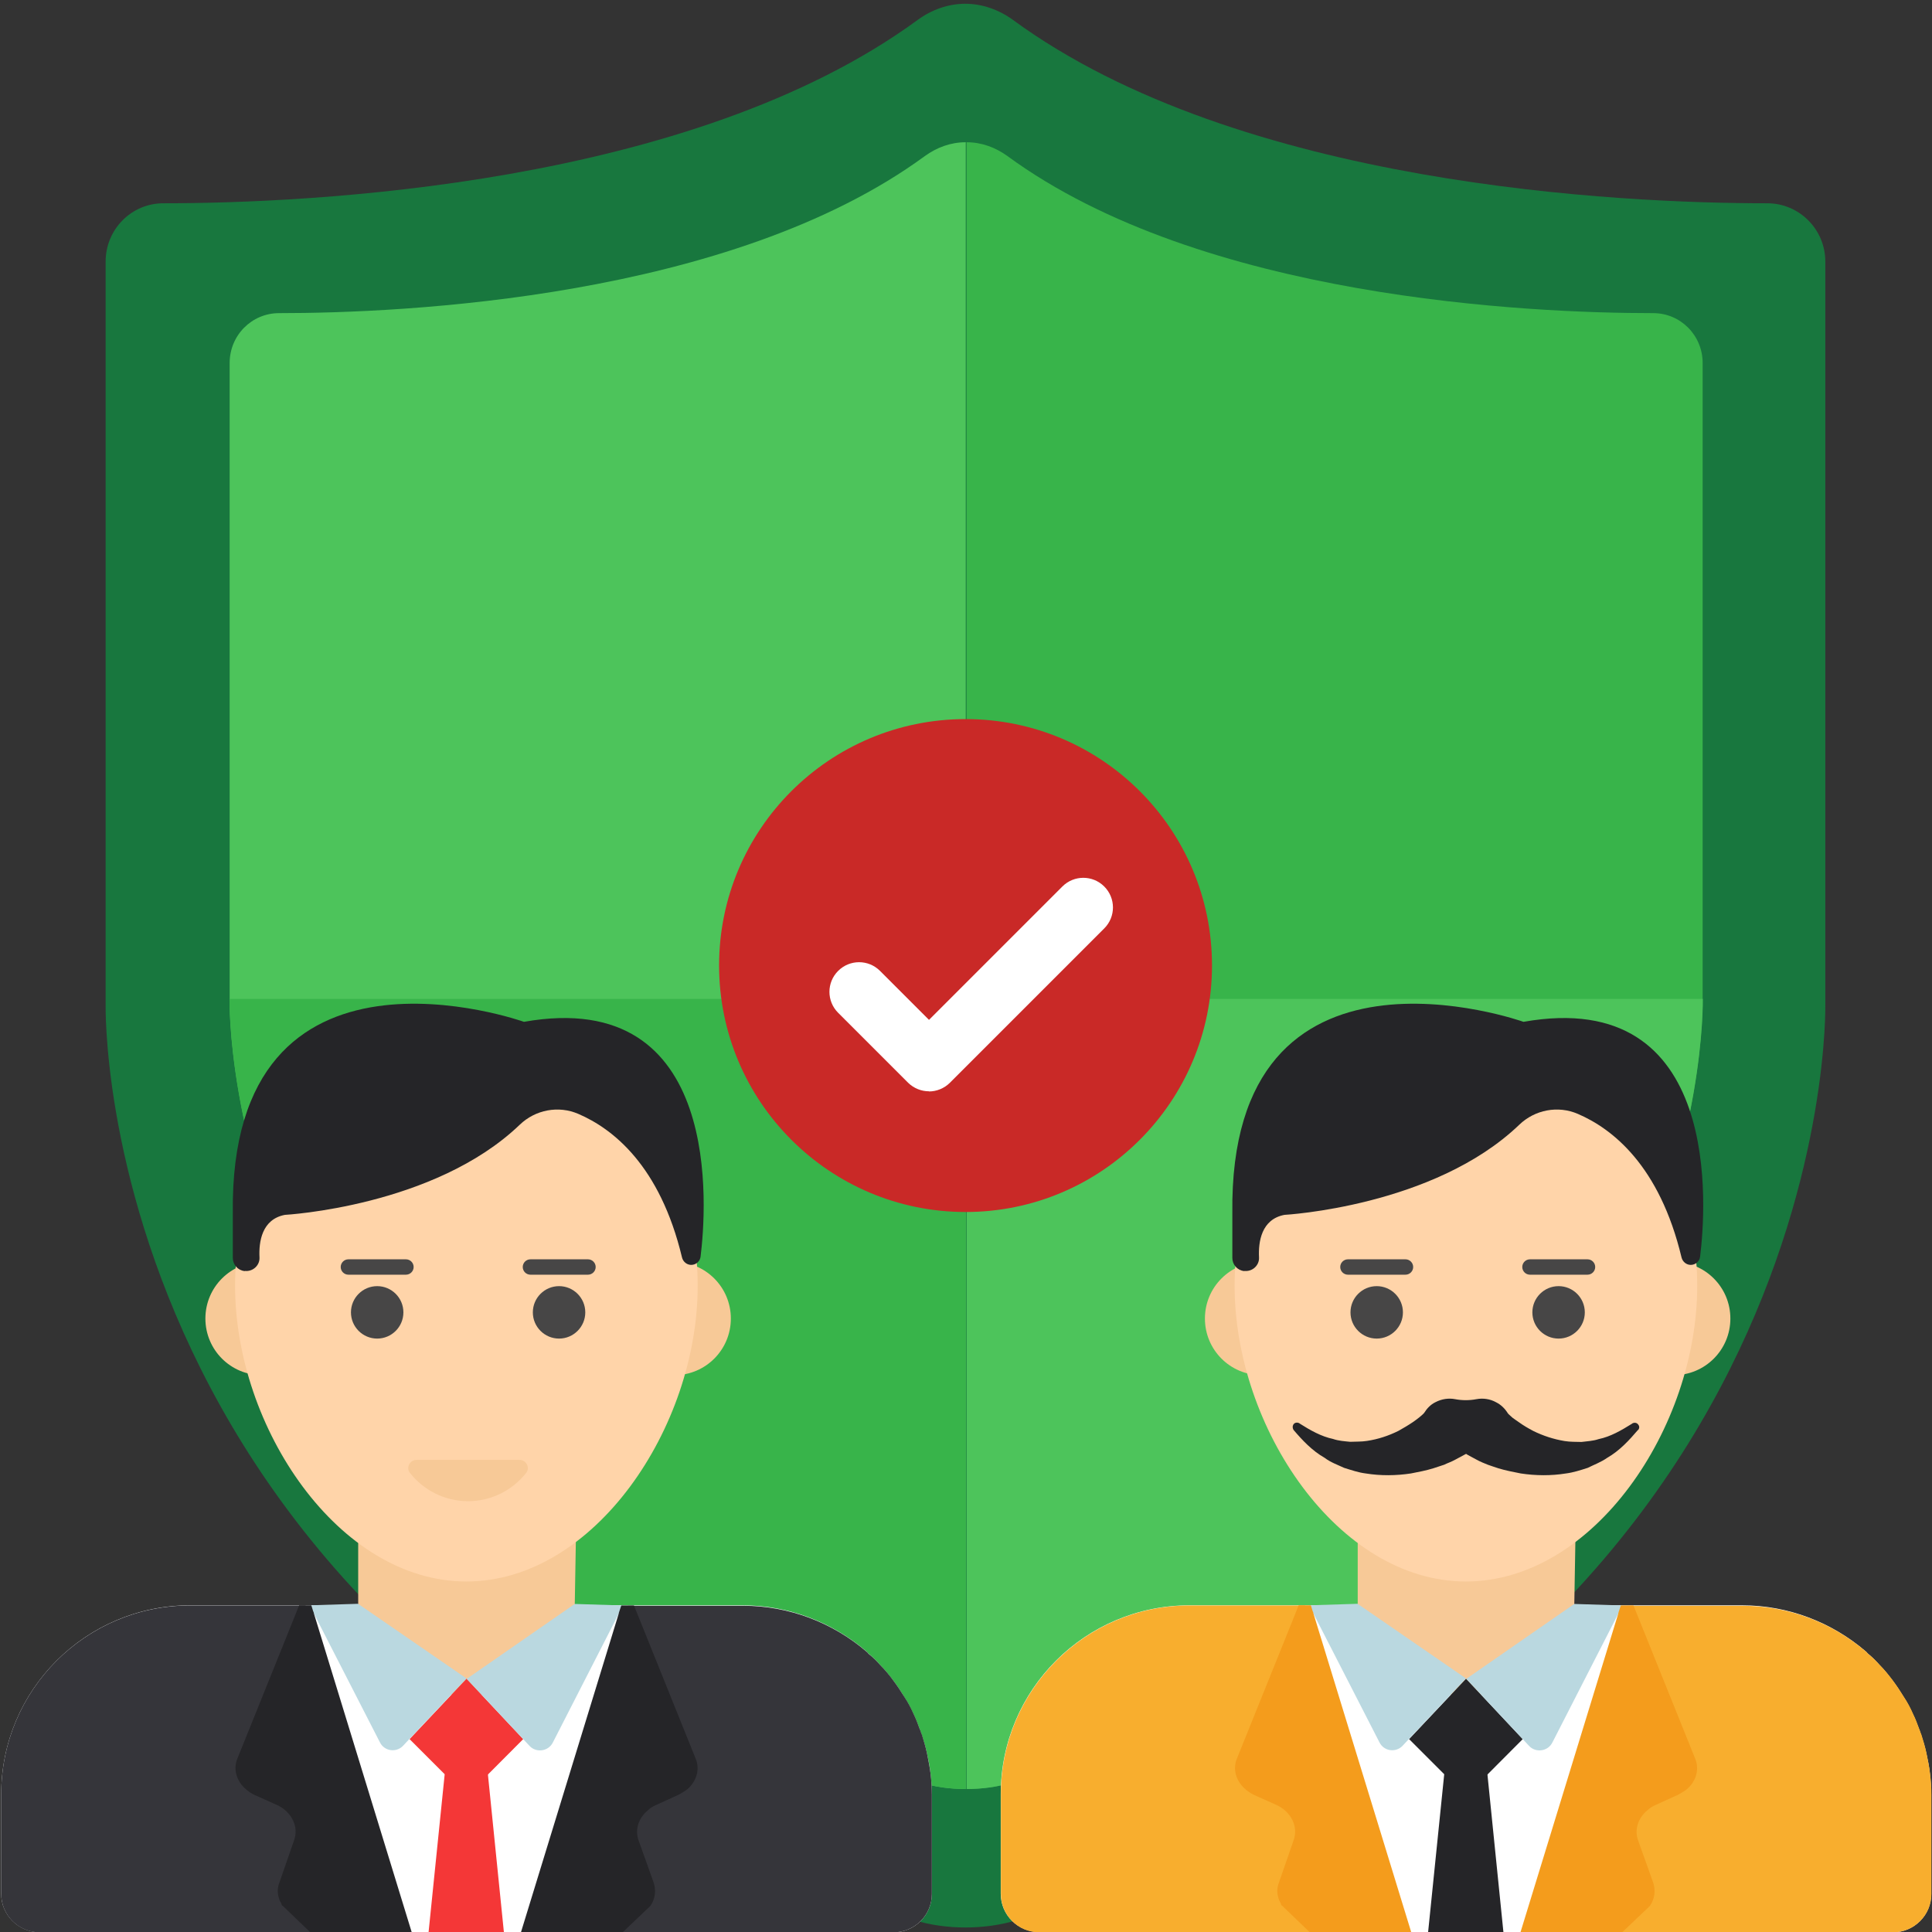 <svg xmlns="http://www.w3.org/2000/svg" id="safety" viewBox="0 0 128.21 128.21"><rect x="0" y="0" width="128.21" height="128.21" fill="#333333" stroke="none"/><g><path d="M67.54,127.41c-1.13,.34-2.3,.5-3.47,.5s-2.34-.16-3.46-.5C5.98,110.91,7.01,66.65,7.01,66.65V17.36c0-2.14,1.71-3.87,3.83-3.87,9.61,0,34.99-1.13,50.06-12.17,.93-.68,2.03-1.07,3.16-1.07s2.24,.4,3.16,1.07c15.07,11.04,40.45,12.17,50.06,12.17,2.12,0,3.85,1.73,3.85,3.87v49.28s1.01,44.26-53.59,60.76Z" style="fill:#18773e"></path><g><g><path d="M64.08,9.44s0,0-.01,0c-.97,0-1.9,.34-2.7,.92-12.9,9.45-34.63,10.42-42.85,10.42-1.82,0-3.28,1.48-3.28,3.31v42.19s-.88,37.89,45.88,52.02c.95,.29,1.95,.42,2.96,.42,0,0,0,0,.01,0V9.44Z" style="fill:#4dc45b"></path><path d="M15.23,66.3c0,.34-.67,37.94,45.88,52,.95,.29,1.95,.42,2.96,.42,0,0,0,0,.01,0v-52.43H15.23Z" style="fill:#38b44a"></path></g><g><path d="M64.15,9.44s0,0,.01,0c.97,0,1.9,.34,2.7,.92,12.9,9.45,34.63,10.42,42.85,10.42,1.82,0,3.28,1.48,3.28,3.31v42.19s.88,37.89-45.88,52.02c-.95,.29-1.95,.42-2.96,.42,0,0,0,0-.01,0V9.44Z" style="fill:#38b44a"></path><path d="M113,66.3c0,.34,.67,37.94-45.88,52-.95,.29-1.95,.42-2.96,.42,0,0,0,0-.01,0v-52.43h48.85Z" style="fill:#4dc45b"></path></g></g></g><g><path d="M80.43,64.07c0,9.03-7.32,16.36-16.35,16.36s-16.36-7.33-16.36-16.36,7.32-16.35,16.36-16.35,16.35,7.32,16.35,16.35Z" style="fill:#c92927"></path><path d="M61.65,72.42c-.5,0-1-.19-1.39-.57l-4.64-4.64c-.77-.77-.77-2.01,0-2.78,.77-.77,2.01-.77,2.78,0l3.25,3.25,8.85-8.85c.77-.77,2.01-.77,2.78,0,.77,.77,.77,2.01,0,2.78l-10.24,10.24c-.38,.38-.89,.58-1.39,.58Z" style="fill:#fff"></path></g><g><g><path d="M111.07 91.26c2.08 0 3.76-1.68 3.76-3.76s-1.68-3.76-3.76-3.76h-8.15v7.52h8.15ZM83.72 91.26c-2.08 0-3.76-1.68-3.76-3.76s1.68-3.76 3.76-3.76h8.15v7.52h-8.15Zm0 0" style="fill:#f7c997"></path></g><path d="M125.62,128.23c1.4,0,2.54-1.14,2.54-2.54v-6.59c0-.48-.03-.93-.09-1.41-.05-.48-.14-.91-.24-1.36-.09-.42-.21-.81-.34-1.2-.05-.12-.09-.27-.14-.39-.13-.34-.24-.66-.4-.97-.18-.42-.39-.81-.63-1.17-.24-.4-.48-.76-.75-1.12-.27-.35-.54-.69-.84-.99-.24-.27-.51-.54-.78-.76-.06-.05-.09-.12-.15-.15l-.03-.03c-2.2-1.87-5.06-3.02-8.17-3.02h-36.66c-6.92,0-12.53,5.61-12.53,12.53v6.61c0,1.4,1.14,2.54,2.54,2.54h56.67Z" style="fill:#fff"></path><path d="M104.38,112.46h-14.28v-18.14h14.58l-.31,18.14Zm0,0" style="fill:#f7c997"></path><polygon points="99.77 128.23 98.71 117.77 98.71 117.74 95.84 117.74 94.77 128.23 99.77 128.23" style="fill:#252528"></polygon><path d="M101.05,115.41l-2.84,2.85c-.51,.51-1.34,.51-1.85,0l-2.85-2.85,3.78-4.01,3.76,4.01Z" style="fill:#252528"></path><path d="m97.28 111.39-3.78 4.01-.43.46c-.46.47-1.24.35-1.53-.24l-4.66-9.09 3.21-.1 7.16 4.93.03.03ZM107.67 106.54l-4.65 9.09c-.29.59-1.09.71-1.54.24l-.43-.46-3.76-4.01h.03s7.15-4.96 7.15-4.96l3.21.1Z" style="fill:#bad8e0"></path><path d="M125.63 128.23c1.4 0 2.54-1.14 2.54-2.54v-6.59c0-.48-.03-.93-.09-1.42-.06-.48-.15-.9-.24-1.36-.09-.42-.21-.81-.33-1.2-.06-.12-.09-.27-.15-.39-.12-.33-.24-.66-.39-.96-.18-.42-.39-.81-.63-1.17-.24-.39-.48-.75-.75-1.11-.27-.36-.54-.69-.84-.99-.24-.27-.51-.54-.78-.75-.06-.06-.09-.12-.15-.15l-.03-.03c-2.2-1.87-5.06-3.01-8.16-3.01h-7.62l-.48 1.57-6.32 20.12h24.44ZM93.4 128.23l-6.32-20.12-.48-1.57h-7.65c-6.92 0-12.53 5.61-12.53 12.53v6.62c0 1.4 1.14 2.54 2.54 2.54h24.44Z" style="fill:#f8ae2e"></path><path d="M82.68 118.77c.15.12.33.24.51.33l1.54.69c.96.45 1.45 1.45 1.11 2.35l-.96 2.77c-.15.36-.15.72-.03 1.08.03.12.09.24.15.33 0 .06.03.09.06.15h.03l1.82 1.75h6.74l-6.48-21.12-.03-.12-.03-.06-.12-.39h-.81l-.42 1.05-3.68 9.13c-.3.72-.03 1.54.6 2.05ZM107.65 128.23l1.84-1.75c.33-.48.39-1.05.21-1.57l-.99-2.77c-.27-.72 0-1.51.63-2.02.12-.12.3-.24.51-.33l1.51-.69c.18-.09.36-.21.54-.33.63-.51.9-1.33.6-2.05l-4.1-10.18h-.84l-.15.45-.03.12-6.48 21.12h6.75Z" style="fill:#f49c1c"></path><g><path d="M112.63,85.32c0,9.41-6.87,19.63-15.35,19.63s-15.35-10.22-15.35-19.63,6.87-17.04,15.35-17.04,15.35,7.63,15.35,17.04Z" style="fill:#ffd4a9"></path><path d="M82.58,84.34c.53,.06,1-.37,.97-.9-.05-1.02,.15-2.53,1.69-2.82,0,0,9.91-.54,15.58-5.98,1.04-1,2.57-1.29,3.89-.72,2.28,.98,5.42,3.42,6.88,9.53,.07,.28,.32,.49,.61,.49h0c.31,0,.58-.23,.62-.54,.38-3.06,1.59-17.95-11.72-15.59,0,0-19.57-6.98-19.32,12.7v2.97c0,.44,.33,.82,.78,.87h.03Z" style="fill:#252528"></path></g><g><path d="M93.1 87.09c0 .96-.78 1.74-1.74 1.74s-1.74-.78-1.74-1.74.78-1.74 1.74-1.74 1.74.78 1.74 1.74ZM93.27 84.59h-3.82c-.28 0-.51-.23-.51-.51s.23-.51.51-.51h3.82c.28 0 .51.23.51.51s-.23.51-.51.51ZM105.17 87.09c0 .96-.78 1.74-1.74 1.74s-1.74-.78-1.74-1.74.78-1.74 1.74-1.74 1.74.78 1.74 1.74ZM105.35 84.59h-3.82c-.28 0-.51-.23-.51-.51s.23-.51.51-.51h3.82c.28 0 .51.23.51.51s-.23.51-.51.51Z" style="fill:#474646"></path></g></g><g><g><path d="M44.74 91.26c2.08 0 3.76-1.68 3.76-3.76s-1.68-3.76-3.76-3.76h-8.15v7.52h8.15ZM17.39 91.26c-2.08 0-3.76-1.68-3.76-3.76s1.68-3.76 3.76-3.76h8.15v7.52h-8.15Zm0 0" style="fill:#f7c997"></path></g><path d="M59.3,128.23c1.4,0,2.54-1.14,2.54-2.54v-6.59c0-.48-.03-.93-.09-1.41-.05-.48-.14-.91-.24-1.36-.09-.42-.21-.81-.34-1.2-.05-.12-.09-.27-.14-.39-.13-.34-.24-.66-.4-.97-.18-.42-.39-.81-.63-1.17-.24-.4-.48-.76-.75-1.12-.27-.35-.54-.69-.84-.99-.24-.27-.51-.54-.78-.76-.06-.05-.09-.12-.15-.15l-.03-.03c-2.2-1.87-5.06-3.02-8.17-3.02H12.61C5.69,106.54,.08,112.15,.08,119.07v6.61c0,1.4,1.14,2.54,2.54,2.54H59.3Z" style="fill:#fff"></path><path d="M38.05,112.46h-14.28v-18.14h14.58l-.31,18.14Zm0,0" style="fill:#f7c997"></path><polygon points="33.44 128.23 32.38 117.77 32.38 117.74 29.51 117.74 28.44 128.23 33.44 128.23" style="fill:#f43737"></polygon><path d="M34.72,115.41l-2.84,2.85c-.51,.51-1.34,.51-1.85,0l-2.85-2.85,3.78-4.01,3.76,4.01Z" style="fill:#f43737"></path><path d="m30.95 111.39-3.78 4.01-.43.46c-.46.47-1.24.35-1.53-.24l-4.66-9.09 3.21-.1 7.16 4.93.03.03ZM41.34 106.54l-4.65 9.09c-.29.59-1.09.71-1.54.24l-.43-.46-3.76-4.01h.03s7.15-4.96 7.15-4.96l3.21.1Z" style="fill:#bad8e0"></path><path d="M59.3 128.23c1.4 0 2.54-1.14 2.54-2.54v-6.59c0-.48-.03-.93-.09-1.42-.06-.48-.15-.9-.24-1.36-.09-.42-.21-.81-.33-1.2-.06-.12-.09-.27-.15-.39-.12-.33-.24-.66-.39-.96-.18-.42-.39-.81-.63-1.17-.24-.39-.48-.75-.75-1.11-.27-.36-.54-.69-.84-.99-.24-.27-.51-.54-.78-.75-.06-.06-.09-.12-.15-.15l-.03-.03c-2.2-1.87-5.06-3.01-8.16-3.01h-7.62l-.48 1.57-6.32 20.12h24.44ZM27.07 128.23l-6.32-20.12-.48-1.57h-7.65C5.69 106.54.08 112.15.08 119.07v6.62c0 1.4 1.14 2.54 2.54 2.54H27.07Z" style="fill:#35353a"></path><path d="M16.35 118.77c.15.12.33.24.51.33l1.54.69c.96.45 1.45 1.45 1.11 2.35l-.96 2.77c-.15.36-.15.72-.03 1.08.03.12.09.24.15.33 0 .06.03.09.06.15h.03l1.82 1.75h6.74l-6.48-21.12-.03-.12-.03-.06-.12-.39h-.81l-.42 1.05-3.68 9.13c-.3.72-.03 1.54.6 2.05ZM41.32 128.23l1.84-1.75c.33-.48.39-1.05.21-1.57l-.99-2.77c-.27-.72 0-1.51.63-2.02.12-.12.3-.24.51-.33l1.51-.69c.18-.09.36-.21.54-.33.63-.51.9-1.33.6-2.05l-4.1-10.18h-.84l-.15.45-.03.12-6.48 21.12h6.75Z" style="fill:#252528"></path><g><path d="M46.3,85.32c0,9.41-6.87,19.63-15.35,19.63s-15.35-10.22-15.35-19.63,6.87-17.04,15.35-17.04,15.35,7.63,15.35,17.04Z" style="fill:#ffd4a9"></path><path d="M16.25,84.34c.53,.06,1-.37,.97-.9-.05-1.02,.15-2.53,1.69-2.82,0,0,9.91-.54,15.58-5.98,1.04-1,2.57-1.29,3.89-.72,2.28,.98,5.42,3.42,6.88,9.53,.07,.28,.32,.49,.61,.49h0c.31,0,.58-.23,.62-.54,.38-3.06,1.59-17.95-11.72-15.59,0,0-19.57-6.98-19.32,12.7v2.97c0,.44,.33,.82,.78,.87h.03Z" style="fill:#252528"></path></g><g><path d="M27.64,96.88c-.44,0-.71,.51-.44,.86,.9,1.14,2.29,1.88,3.86,1.88s2.96-.74,3.86-1.88c.27-.35,0-.86-.44-.86h-6.84Z" style="fill:#f7c997"></path><path d="M26.77 87.09c0 .96-.78 1.74-1.74 1.74s-1.74-.78-1.74-1.74.78-1.74 1.74-1.74 1.74.78 1.74 1.74ZM26.94 84.59h-3.82c-.28 0-.51-.23-.51-.51s.23-.51.51-.51h3.82c.28 0 .51.23.51.51s-.23.51-.51.51ZM38.84 87.09c0 .96-.78 1.74-1.74 1.74s-1.74-.78-1.74-1.74.78-1.74 1.74-1.74 1.74.78 1.74 1.74ZM39.02 84.59h-3.82c-.28 0-.51-.23-.51-.51s.23-.51.51-.51h3.82c.28 0 .51.23.51.51s-.23.51-.51.51Z" style="fill:#474646"></path></g></g><path d="M108.7,94.89c-.58,.68-1.22,1.38-2.04,1.85-.41,.29-.86,.45-1.3,.67-.47,.15-.96,.31-1.44,.37-.99,.16-2.01,.15-3,0-.49-.1-.99-.19-1.48-.34-.24-.08-.49-.16-.71-.24-.26-.11-.47-.18-.79-.36l-.52-.28s-.08-.05-.13-.08c-.05,.03-.1,.05-.15,.08l-.52,.28c-.32,.18-.54,.24-.78,.36-.24,.08-.49,.16-.73,.24-.49,.15-.97,.24-1.48,.34-.99,.15-2.01,.16-3,0-.49-.06-.97-.23-1.43-.37-.45-.21-.91-.37-1.3-.67-.83-.47-1.48-1.17-2.06-1.85-.06-.1-.08-.23-.02-.34,.08-.15,.26-.18,.41-.1l.02,.02c.71,.45,1.44,.86,2.21,1.02,.37,.13,.76,.15,1.14,.19,.39-.02,.75,0,1.12-.06,.73-.11,1.43-.34,2.09-.67,.32-.18,.63-.36,.94-.57,.15-.1,.29-.21,.42-.31,.13-.11,.29-.24,.34-.31,.18-.29,.42-.55,.75-.71,.42-.22,.88-.28,1.3-.2,.47,.09,.95,.09,1.42,0,.43-.08,.9-.02,1.31,.21,.32,.16,.58,.42,.76,.71,.03,.06,.19,.19,.32,.31,.15,.1,.28,.21,.44,.31,.29,.21,.6,.39,.94,.57,.65,.32,1.35,.55,2.08,.67,.37,.06,.75,.05,1.12,.06,.37-.05,.76-.06,1.14-.19,.78-.16,1.49-.57,2.21-1.02l.02-.02c.15-.08,.32-.05,.41,.1,.08,.11,.06,.24-.02,.34Z" style="fill:#252528"></path></svg>